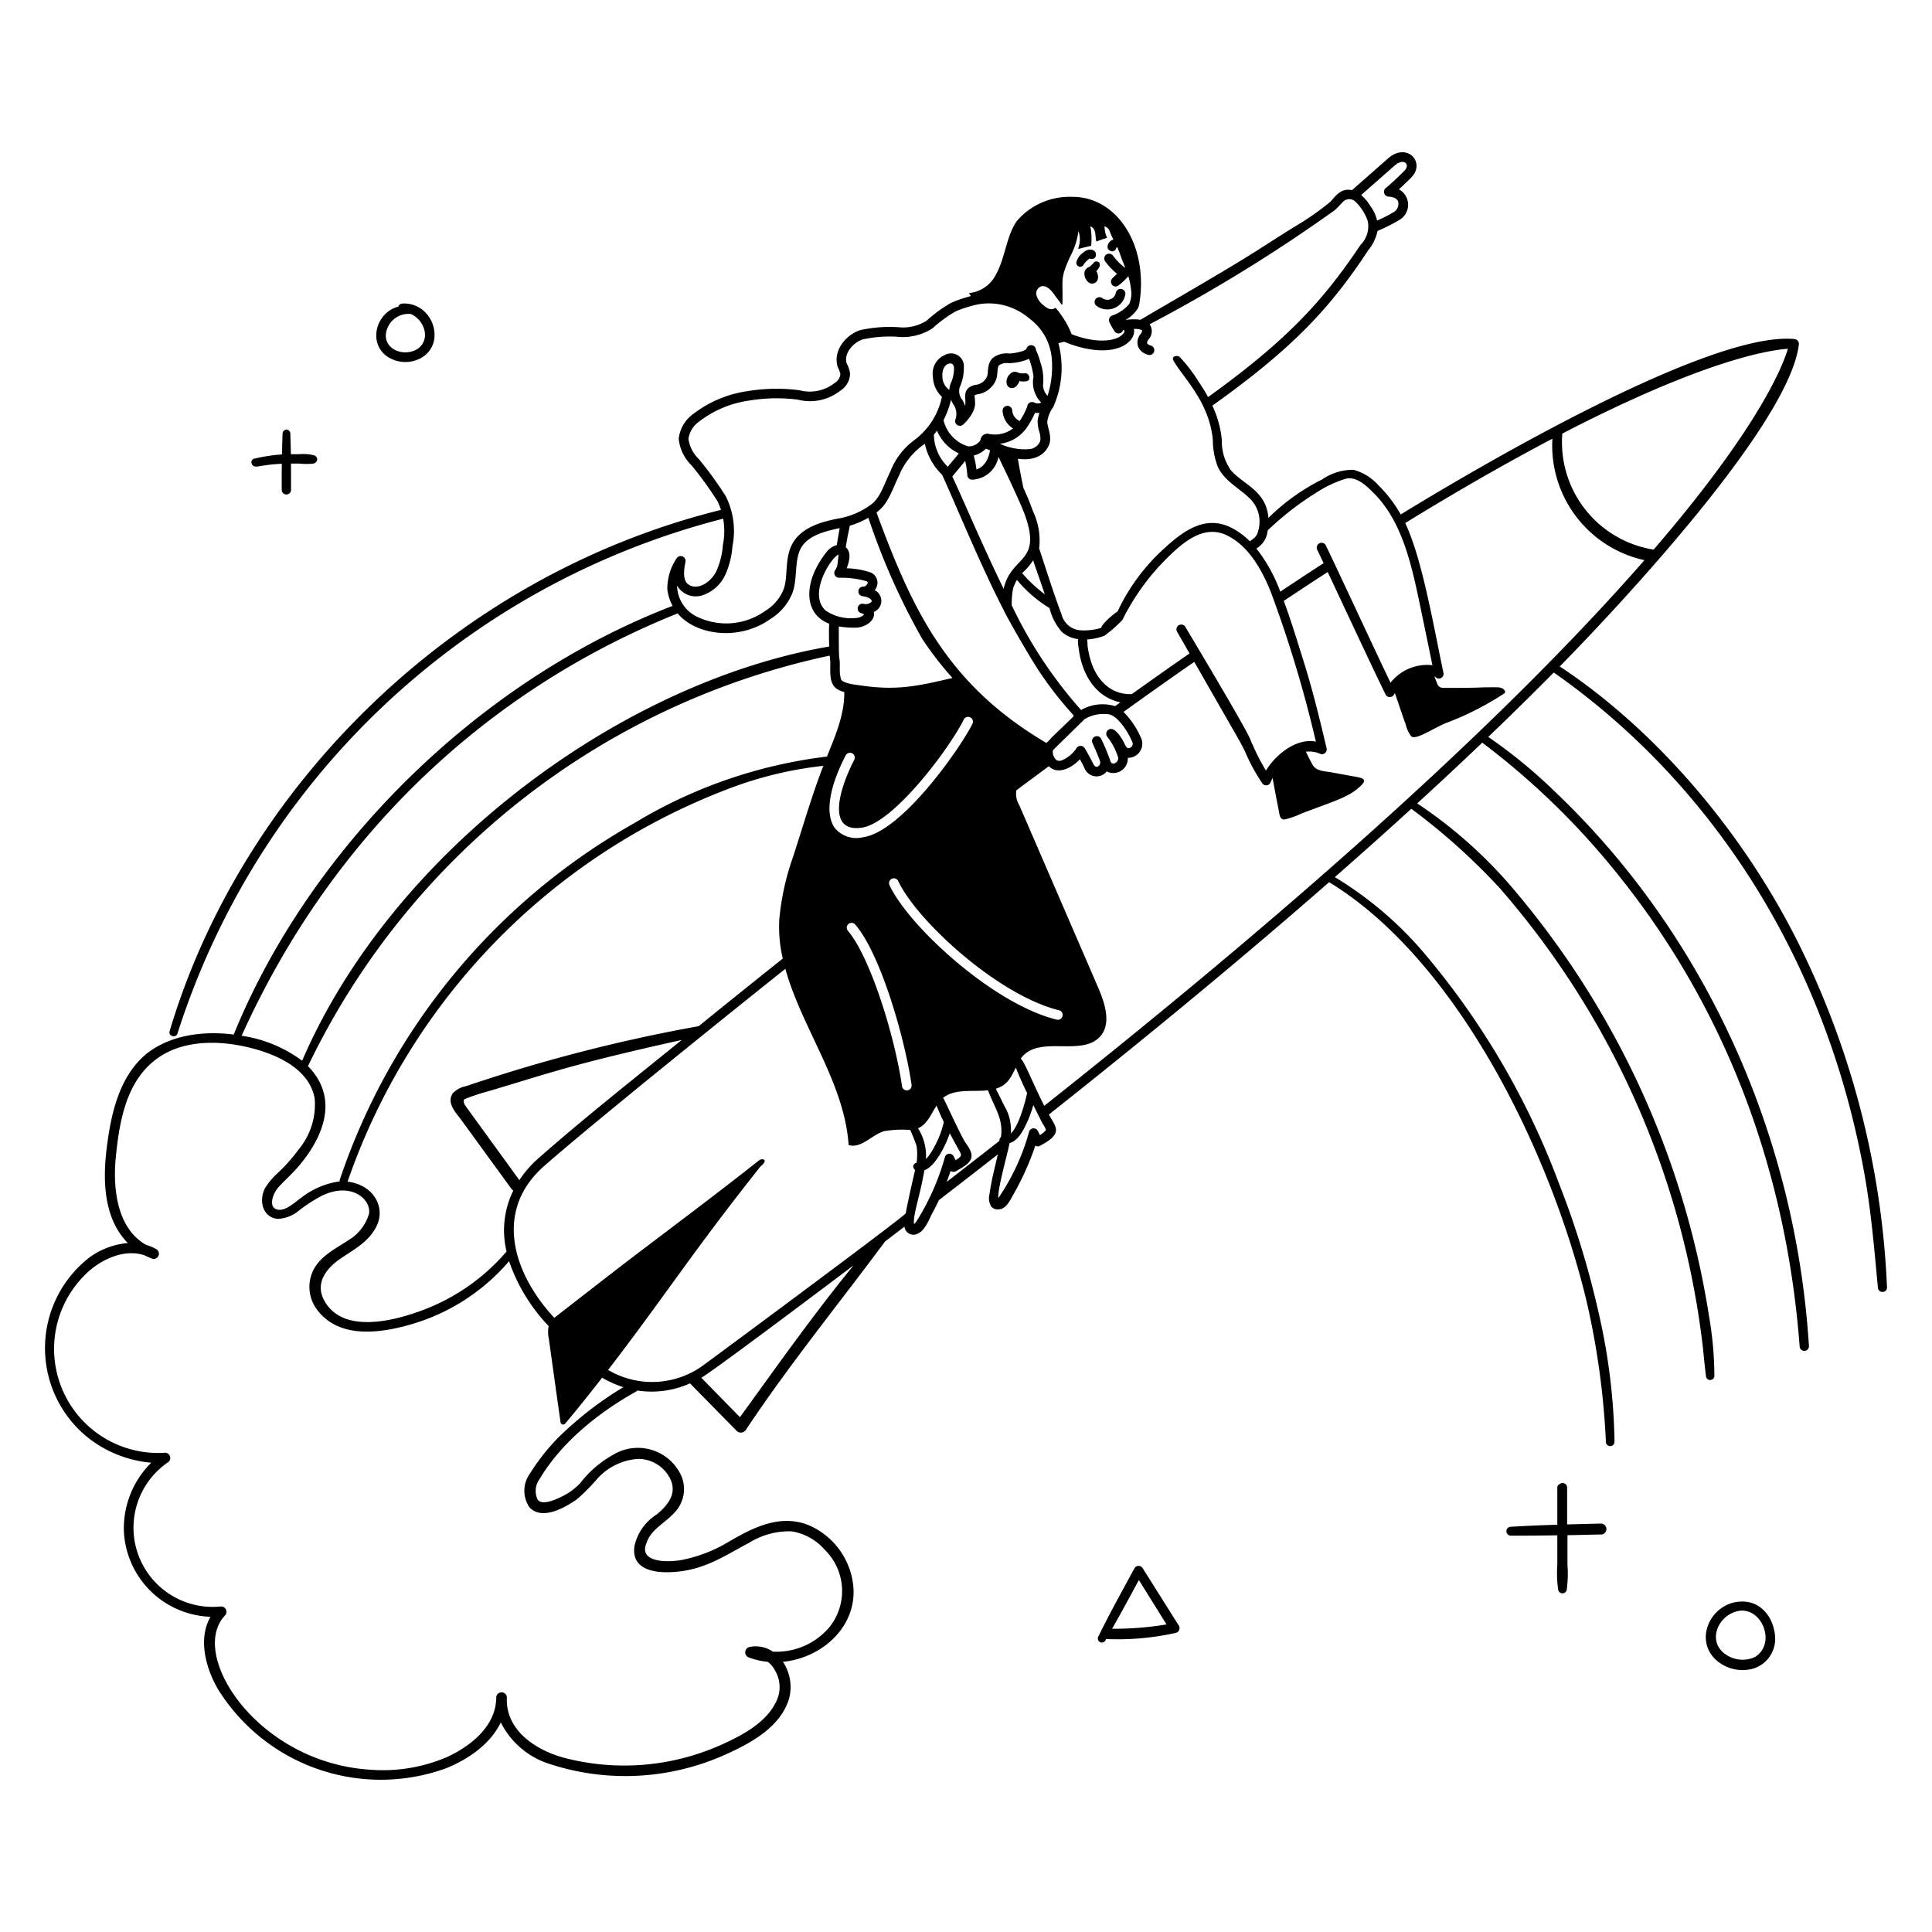 <svg xmlns="http://www.w3.org/2000/svg" viewBox="0 0 200 200" id="Startup-10--Streamline-Milano">
  <desc>
    STARTUP 10 Streamline Illustration: https://streamlinehq.com
  </desc>
  <g>
    <path d="M113.638 28.925a1.068 1.068 0 0 0 -0.154 -0.853c0.915 -0.935 -0.111 -1.26 -0.3 -0.814 -0.03 0.028 -0.364 0.344 -0.4 0.368a0.566 0.566 0 0 0 -0.343 0.223c-0.255 0.181 -0.228 0.747 -0.016 1.075a0.994 0.994 0 0 0 0.42 0.4 0.617 0.617 0 0 0 0.793 -0.399Z" fill="currentColor" stroke-width="1"></path>
    <path d="M112.808 26.762a0.475 0.475 0 0 0 0.506 -0.055c0.147 -0.12 0.129 -0.264 0.129 -0.424 0 -0.381 -0.693 -0.736 -1.389 -0.069a1.58 1.58 0 0 0 -0.636 1 0.427 0.427 0 0 0 0.394 0.407 0.434 0.434 0 0 0 0.389 -0.27 2.3 2.3 0 0 1 0.607 -0.589Z" fill="currentColor" stroke-width="1"></path>
    <path d="M104.763 40.172a0.725 0.725 0 0 0 0.585 -0.365 1.267 1.267 0 0 0 0.186 -0.361 1.836 1.836 0 0 0 0.75 0.012c0.481 -0.09 0.274 -0.852 -0.155 -0.814 -0.714 0.06 -0.735 -0.142 -1.017 -0.153a0.543 0.543 0 0 0 -0.408 0.107c-0.704 0.456 -0.68 1.574 0.059 1.574Z" fill="currentColor" stroke-width="1"></path>
    <path d="M165.749 157.717s-2.766 0.069 -3.519 0.091v-3.827a0.473 0.473 0 0 0 -0.807 -0.321 0.35 0.35 0 0 0 -0.211 0.321v3.857c-1.6 0.05 -3.2 0.114 -4.787 0.212a0.462 0.462 0 1 0 0 0.923c1.49 0 3.058 -0.012 4.788 -0.037v3.039a12.074 12.074 0 0 0 0.079 2.516 0.455 0.455 0 0 0 0.455 0.448 0.44 0.44 0 0 0 0.444 -0.4 12.2 12.2 0 0 0 0.073 -2.536v-3.081c1.118 -0.019 2.293 -0.045 3.569 -0.076a0.57 0.57 0 0 0 -0.084 -1.129Z" fill="currentColor" stroke-width="1"></path>
    <path d="M179.817 165.829c-2.737 0.376 -4.379 3.8 -2.279 5.908a4.1 4.1 0 0 0 4.085 0.957 3.234 3.234 0 0 0 2.119 -3.453c-0.193 -1.841 -1.521 -3.741 -3.925 -3.412Zm1.868 5.695a3.048 3.048 0 0 1 -3.045 -0.261c-1.889 -1.284 -0.9 -3.892 1.121 -4.45 2.532 -0.701 4.22 3.268 1.924 4.711Z" fill="currentColor" stroke-width="1"></path>
    <path d="m122.026 168.276 -3.738 -5.94a0.494 0.494 0 0 0 -0.68 -0.165c-0.148 0.093 -0.146 0.135 -0.937 1.587 -0.642 1.179 -1.924 3.507 -2.991 5.7a0.412 0.412 0 0 0 0.355 0.574c0.374 0 0.407 -0.259 0.469 -0.361a27.517 27.517 0 0 0 7.214 -0.637 0.5 0.5 0 0 0 0.308 -0.758Zm-4.131 -4.714 2.863 4.6a33.355 33.355 0 0 1 -5.636 0.447c0.927 -1.616 1.795 -3.24 2.778 -5.047Z" fill="currentColor" stroke-width="1"></path>
    <path d="M26.461 48.3c0.406 0.017 0.825 -0.194 2.711 -0.291 -0.009 0.855 -0.012 1.744 -0.007 2.676a0.482 0.482 0 1 0 0.963 0c0 -0.888 0 -1.79 -0.007 -2.695h0.893a6.427 6.427 0 0 0 1.414 0 0.478 0.478 0 0 0 0.4 -0.357 0.449 0.449 0 0 0 -0.321 -0.5 4.545 4.545 0 0 0 -1.539 -0.112h-0.858c-0.01 -0.721 -0.039 -1.442 -0.053 -2.158a0.453 0.453 0 0 0 -0.4 -0.4 0.459 0.459 0 0 0 -0.406 0.391c-0.025 0.708 -0.045 1.435 -0.059 2.187a17.627 17.627 0 0 0 -2.777 0.418 0.428 0.428 0 0 0 -0.362 0.235 0.455 0.455 0 0 0 0.408 0.606Z" fill="currentColor" stroke-width="1"></path>
    <path d="M40.057 36.886a3.374 3.374 0 0 0 3.455 0.213c2.766 -1.455 1.348 -5.843 -1.862 -5.675a0.5 0.5 0 0 0 -0.331 0.158 0.492 0.492 0 0 0 -0.072 0.156c-2.293 0.578 -3.188 3.716 -1.19 5.148Zm2.223 -4.393a1.453 1.453 0 0 0 0.216 0c1.453 0.609 2.088 2.584 0.809 3.573 -1.528 1.031 -3.841 0.007 -3.279 -1.872a2.358 2.358 0 0 1 2.254 -1.701Z" fill="currentColor" stroke-width="1"></path>
    <path d="M116.494 30.489a0.5 0.5 0 1 0 -0.986 -0.167 0.892 0.892 0 0 1 -1.428 0.518 0.5 0.5 0 0 0 -0.557 0.83 1.89 1.89 0 0 0 2.971 -1.181Z" fill="currentColor" stroke-width="1"></path>
    <path d="M186.073 97.438c-6.105 -12.124 -15.248 -22.268 -24.609 -28.448 5.856 -5.955 23.779 -25.027 24.753 -33.335a0.5 0.5 0 0 0 -0.447 -0.556c-8.835 -0.86 -33.18 13.5 -40.765 18.157a14.09 14.09 0 0 0 -2.347 -3.059 5.313 5.313 0 0 0 -2.489 -1.548 0.31 0.31 0 0 0 -0.1 -0.014 5.6 5.6 0 0 0 -3.19 0.988 21.851 21.851 0 0 0 -5.571 3.988c-0.229 -2.82 -2.541 -3.4 -3.878 -4.92a5.174 5.174 0 0 1 -0.947 -3.126 10.576 10.576 0 0 0 -0.981 -3.572c8.36 -5.964 12.184 -10.087 16.119 -16.062a4.606 4.606 0 0 0 0.98 -2.027 17.262 17.262 0 0 0 2.264 -1.137 1.815 1.815 0 0 0 -0.046 -3.165c0.617 -0.566 1.254 -1.2 1.3 -1.25 1.481 -1.554 -0.475 -3.669 -2.423 -1.954l-3.744 3.291c-1.237 -0.284 -1.8 0.8 -2.282 1.237a28.51 28.51 0 0 1 -3.67 2.552c-4.28 2.658 -3.392 2.318 -13.188 8.014 -0.922 0.536 -1.854 1.079 -2.748 1.611a5.161 5.161 0 0 0 -1.564 0.023 3.473 3.473 0 0 0 1.268 -1.166 1.561 1.561 0 0 0 0.191 -0.634c0.913 -5.889 -2.283 -10.948 -6.933 -10.948a7.2 7.2 0 0 0 -5.749 2.482c-1.174 1.685 -1.155 3.794 -2.258 5.707a3.485 3.485 0 0 1 -2.655 1.766c-0.05 0.005 -0.065 0.033 0 0.1a0.885 0.885 0 0 1 0.138 0.219 13.516 13.516 0 0 0 -2.03 0.691 13.755 13.755 0 0 0 -2.549 1.857 4.676 4.676 0 0 1 -2.564 0.7 14.127 14.127 0 0 0 -4.319 0.277c-1.525 0.508 -2.86 2.179 -2.307 3.841a3.02 3.02 0 0 1 0.263 0.7 1.158 1.158 0 0 1 -0.57 0.908 4.149 4.149 0 0 1 -3.66 0.773 18.353 18.353 0 0 0 -5.373 0.09 11.973 11.973 0 0 0 -5.613 2.353 3.629 3.629 0 0 0 -1.514 2.533 0.592 0.592 0 0 0 0 0.119 4.488 4.488 0 0 0 1.345 2.706 37.206 37.206 0 0 1 2.657 3.675 6.936 6.936 0 0 1 0.367 0.909c-27.756 6.862 -49.581 28.784 -57.075 53.964 -0.159 0.526 0.657 0.736 0.811 0.246a80.135 80.135 0 0 1 56.491 -53.3 7.271 7.271 0 0 1 -0.027 2.714 8.1 8.1 0 0 1 -0.629 2.61c-0.5 1.178 -2 2.229 -3.014 1.435 -0.517 -0.474 -0.408 -1.425 -0.232 -2.293a0.5 0.5 0 0 0 -0.9 -0.382 5.55 5.55 0 0 0 -0.974 3.259 4.856 4.856 0 0 0 0.54 1.685c-20.445 7.86 -37.7 25.356 -45.433 44.377 -1.741 -0.235 -6.049 -0.484 -9.175 2.109 -2.712 2.369 -3.518 6.117 -3.949 9.471 -0.61 4.615 0.1 7.9 2.161 10a7.914 7.914 0 0 0 -3.955 1.478 11.878 11.878 0 0 0 -0.024 18.78 12.272 12.272 0 0 0 6.41 2.481 9.544 9.544 0 0 0 -2.835 7.136 9.292 9.292 0 0 0 8.963 8.814c-1.294 2.272 -0.517 5.272 0.784 7.509a19.838 19.838 0 0 0 23.469 8.223c1.16 -0.441 4.414 -1.9 5.8 -4.8a8.495 8.495 0 0 0 4.656 4.17 25.178 25.178 0 0 0 18.791 -0.929c2.537 -1.142 5.556 -2.825 6.4 -5.721a4.692 4.692 0 0 0 -0.642 -3.79c4.158 -0.4 7.833 -3.808 7.256 -8.107a7.7 7.7 0 0 0 -4.477 -5.989c-3.035 -1.291 -5.916 0.227 -8.41 1.683a15.209 15.209 0 0 1 -4.754 1.855c-1.98 0.358 -4.533 0.132 -3.738 -1.728 0.426 -1.407 1.935 -2.069 2.955 -3.221a3.5 3.5 0 0 0 0.683 -3.67 4.934 4.934 0 0 0 -7.055 -2.274 11.178 11.178 0 0 0 -3.462 2.977 6.7 6.7 0 0 1 -2.027 1.435c-0.882 0.419 -2 0.822 -2.377 0.217a2.087 2.087 0 0 1 0.226 -2.111c2.272 -3.817 6.13 -6.9 10.025 -9.067a0.462 0.462 0 0 0 0.092 -0.084 9.68 9.68 0 0 0 5.444 -0.741l4.779 4.866a0.622 0.622 0 0 0 0.988 -0.026c4.458 -6.712 9.592 -13.014 14.424 -19.526l2.008 -1.535a0.944 0.944 0 0 0 1.374 0.727c0.292 -0.136 0.754 -0.418 1.412 -1.938q0.416 -0.756 0.784 -1.536 3.123 -2.41 6.1 -4.734c-0.306 1.358 -0.664 2.63 -0.861 4.1a1.668 1.668 0 0 0 0.185 1.311 0.859 0.859 0 0 0 0.672 0.285c0.557 0 0.958 -0.315 1.492 -1.336a28.712 28.712 0 0 0 2.393 -5.273c0.289 0.189 0.48 0.026 0.759 -0.133 2.091 -1.189 1.369 -1.75 0.645 -3.082 11.209 -8.88 20.8 -16.875 29.009 -24.052 13.313 8.11 22.958 28.04 26.637 43.323a81.351 81.351 0 0 1 2.012 14.549 0.449 0.449 0 1 0 0.893 0.022 63.465 63.465 0 0 0 -1.575 -13.017 91.347 91.347 0 0 0 -4.15 -13.627 80.25 80.25 0 0 0 -13.71 -23.583 37.578 37.578 0 0 0 -9.518 -8.19q4.2 -3.681 7.918 -7.077a65.668 65.668 0 0 1 9.156 8.218 87.722 87.722 0 0 1 21.046 47.697c0.092 0.942 0.183 1.882 0.3 2.785a0.436 0.436 0 0 0 0.872 0 37.009 37.009 0 0 0 -0.57 -6.268 89.589 89.589 0 0 0 -19.886 -43.706 47.413 47.413 0 0 0 -10.308 -9.28q3.579 -3.276 6.734 -6.289a78.049 78.049 0 0 1 13.59 13.091c10.952 13.385 17.784 30.037 19.266 49.38a0.482 0.482 0 1 0 0.963 -0.022c-1.376 -21.828 -10.739 -42.656 -26.439 -57.516a51.805 51.805 0 0 0 -6.761 -5.524q3.663 -3.51 6.784 -6.671c16.337 11.441 28.217 29.687 32.183 52.047 0.684 3.85 1.009 7.759 1.37 11.608a0.469 0.469 0 0 0 0.478 0.468 0.456 0.456 0 0 0 0.465 -0.478 88.343 88.343 0 0 0 -9.268 -35.825Zm-24.342 -52.556c14.723 -7.621 21.449 -8.65 23.351 -8.775 -0.547 1.835 -3.064 8.2 -13.9 20.789a11.256 11.256 0 0 1 -9.451 -12.014ZM131.2 55.111q0.025 -0.11 0.045 -0.219a30.778 30.778 0 0 1 5.087 -3.937 11.819 11.819 0 0 1 3.048 -1.414c0.983 -0.191 1.89 0.56 2.723 1.4 2.77 2.692 3.814 6.674 4.645 10.522 0.4 1.861 1.537 7.4 1.537 7.4a4.815 4.815 0 0 0 -4.337 1.811c-1.328 -2.739 -5.293 -11.3 -6.7 -14.215a0.486 0.486 0 0 0 -0.862 -0.023 0.478 0.478 0 0 0 -0.023 0.486q0.331 0.687 0.659 1.375 -2.18 1.414 -4.488 2.95a16.536 16.536 0 0 0 -2.476 -4.469 2.336 2.336 0 0 0 1.142 -1.667Zm-0.15 24.656a20.821 20.821 0 0 1 -1.369 -2.654c-0.535 -0.99 0.9 0.965 -6.979 -12.224a0.474 0.474 0 0 0 -0.44 -0.232 0.489 0.489 0 0 0 -0.413 0.732l1.289 2.256c-1.929 1.337 -3.928 2.746 -5.971 4.207 -2.274 0.1 -3.805 -1.612 -4.352 -3.811a10.667 10.667 0 0 1 -0.232 -1.178 5.344 5.344 0 0 0 -0.045 -0.669 5.941 5.941 0 0 0 1.813 -0.395 14.064 14.064 0 0 0 1.838 -1.621 23.95 23.95 0 0 1 4.262 -6.039c1.907 -1.949 4.143 -3.927 6.593 -2.7 1.81 0.893 3.28 2.788 4.492 5.794a126.746 126.746 0 0 1 4.682 15.54c-1.974 -0.396 -4.118 1.282 -5.167 2.994Zm-8.59 -14.718 -0.021 -0.037a0.271 0.271 0 0 1 0.021 0.037Zm-7.837 11.219a6.576 6.576 0 0 1 1.124 2.139 0.549 0.549 0 0 1 -0.409 0.621c-0.127 0.033 -0.309 0.037 -0.41 -0.3a20.875 20.875 0 0 0 -0.928 -2.234 0.5 0.5 0 0 0 -0.905 0.426c0.005 0.011 0.506 1.1 0.75 1.8a0.478 0.478 0 0 1 -0.209 0.636c-0.248 0.106 -0.42 -0.188 -0.482 -0.317 -0.331 -0.694 -0.844 -1.548 -0.866 -1.584a0.5 0.5 0 0 0 -0.864 0.014 3.257 3.257 0 0 1 -1.418 1.2 0.658 0.658 0 0 1 -0.66 0.005 1.192 1.192 0 0 1 -0.361 -0.924c0.011 -0.035 0.021 -0.071 0.03 -0.106 3.113 -3.059 3.157 -3.083 3.237 -3.186a3.877 3.877 0 0 1 2.614 -0.5c0.908 0.251 1.964 1.859 2.377 2.923a0.455 0.455 0 0 1 -0.281 0.539c-0.077 0.033 -0.287 0.122 -0.47 -0.27 -0.067 -0.146 -0.679 -1.432 -1.308 -1.661a0.5 0.5 0 0 0 -0.561 0.779Zm-10.651 38.221s-0.657 -1.341 -0.887 -1.784c1.173 -0.356 1.544 -1.11 2.068 -2.187 0.353 0.891 0.746 1.772 1.172 2.628 -0.22 1.059 -0.881 3.462 -1.685 4.186a4.781 4.781 0 0 0 -0.668 -2.843ZM92.08 91.633a0.5 0.5 0 1 1 0.907 -0.422c1.879 4.034 10.256 11.791 16.637 13.371a0.5 0.5 0 0 1 -0.24 0.971c-6.633 -1.643 -15.347 -9.719 -17.304 -13.92Zm2.95 25.167c0.958 -0.406 1.331 -1.448 1.923 -2.348 0.228 0.577 0.479 1.146 0.751 1.7a9.826 9.826 0 0 1 -0.952 2.513 5.914 5.914 0 0 1 -0.9 1.328 5.284 5.284 0 0 0 -0.822 -3.193Zm-14 -17.566q-4.294 3.417 -8.7 6.995a166.52 166.52 0 0 0 -24.055 6.2 2.673 2.673 0 0 0 -1.354 0.692c-0.7 0.877 0.093 1.876 0.568 2.472 0.24 0.3 0.076 0.093 5.45 7.469a0.618 0.618 0 0 0 0.2 0.179 9.318 9.318 0 0 0 -0.7 6.316 21.243 21.243 0 0 1 -8.624 6.047c-3.036 1.148 -8.41 2.54 -10.284 -1.038 -1.028 -1.983 0.616 -3.515 1.689 -4.253 1.349 -0.933 2.92 -1.722 3.719 -3.3 1.015 -1.915 -0.146 -4.328 -2.957 -4.69a66.808 66.808 0 0 1 39.449 -40.672 39.183 39.183 0 0 1 9.8 -2.371c-1.213 3.125 -2.125 6.352 -3.169 9.527a26.468 26.468 0 0 0 -1.386 6.331 14.325 14.325 0 0 0 0.356 4.092Zm-10.465 8.426c-4.879 3.972 -9.965 7.961 -14.928 12.335a10.977 10.977 0 0 0 -1.873 2.172s-5.528 -7.611 -5.636 -7.774 -0.207 -0.542 -0.022 -0.616a20.637 20.637 0 0 1 2.283 -0.765c6.411 -1.885 8.352 -2.728 20.178 -5.356Zm-4.83 -22.49a66.864 66.864 0 0 0 -30.558 36.945 0.312 0.312 0 0 0 -0.008 0.18 8.362 8.362 0 0 0 -4.028 1.725c-0.7 0.5 -1.6 1.369 -2.4 1.2 -1.041 -0.228 -0.463 -1.678 0.039 -2.262 0.6 -0.695 1.331 -1.31 1.948 -2.019 2.962 -3.367 4.3 -7.371 1.154 -10.571A77.877 77.877 0 0 1 85.889 67.87a6.272 6.272 0 0 1 0.062 1.092c-0.029 1.461 0.071 2.344 1.445 2.67 0.047 2.3 -0.917 4.518 -1.787 6.687a50.041 50.041 0 0 0 -19.872 6.847Zm21.138 -25.359a9.454 9.454 0 0 1 2.78 0.342c0.2 0.076 0.186 0.137 0.173 0.192a0.549 0.549 0 0 1 -0.411 0.384 0.49 0.49 0 0 0 -0.553 0.44 0.5 0.5 0 0 0 0.44 0.553c0.572 0.066 0.852 0.271 0.917 0.427a0.162 0.162 0 0 1 -0.028 0.178 0.892 0.892 0 0 1 -0.83 0.173 0.5 0.5 0 0 0 -0.216 0.974c0.193 0.056 0.284 0.111 0.319 0.116a1.23 1.23 0 0 1 -0.879 0.385 4.67 4.67 0 0 1 -3.122 -0.775c-1.876 -1.721 0.628 -5.581 1.353 -5.791 -0.04 0.3 -0.073 0.614 -0.106 0.92 -0.018 0.094 -0.033 0.188 -0.046 0.282a2.874 2.874 0 0 1 -0.211 0.417 0.5 0.5 0 0 0 0.42 0.783ZM86.868 68c-0.047 -1.031 -0.031 -2.049 -0.037 -3.154a9.3 9.3 0 0 0 1.768 0.129c0.954 -0.014 2.08 -0.742 1.849 -1.622a1.236 1.236 0 0 0 0.1 -2.257 1.162 1.162 0 0 0 -0.546 -1.879 8.555 8.555 0 0 0 -2.352 -0.389c0.284 -0.746 0.512 -1.653 -0.1 -2.184 0.326 -1.929 0.294 -1.43 0.412 -2.218a8.926 8.926 0 0 0 1.932 -0.828 70.643 70.643 0 0 0 5.586 12.559 35.242 35.242 0 0 0 3.12 4.029c-3.3 0.754 -5.544 1.335 -9.3 0.8 -0.543 -0.086 -1.985 -0.19 -2.235 -0.658 -0.255 -0.898 -0.025 -1.414 -0.197 -2.328Zm0.675 10.2a0.5 0.5 0 0 1 0.889 0.459c-1.669 3.229 -2.8 7.549 0.787 7.021 3.274 -0.482 9.008 -8.105 10.552 -11.193a0.5 0.5 0 1 1 0.895 0.447C99.4 77.463 93.4 86.072 89.364 86.666a2.9 2.9 0 0 1 -2.948 -0.956c-1.016 -1.423 -0.605 -4.161 1.127 -7.51Zm0.291 17.452a0.5 0.5 0 0 1 0.7 0.054c2.645 3.086 5.127 11.764 5.83 16.582a0.5 0.5 0 1 1 -0.989 0.145c-0.793 -5.43 -3.357 -13.459 -5.6 -16.076a0.5 0.5 0 0 1 0.059 -0.708Zm2.9 -42.6c1.246 -0.921 1.586 -2.287 2.331 -3.816a7.375 7.375 0 0 1 2.676 -3.295 6.229 6.229 0 0 0 1.769 3.186c0.729 1.463 3.984 9.415 6.363 13.972 0.116 0.317 1.906 3.551 3.427 5.969a36.887 36.887 0 0 0 3.856 5c-0.153 0.253 0.388 -0.31 -2.321 2.311a3.342 3.342 0 0 1 -0.517 0.529C97.891 70.77 94.36 62.848 90.732 53.049Zm8.973 -9.1c0.137 -0.123 1.332 -1.237 1.228 -2.329a5.5 5.5 0 0 0 -0.059 -0.687 0.811 0.811 0 0 1 0.405 -0.127 2.487 2.487 0 0 0 1.824 -1.482c0.205 -0.5 0.109 -1.313 0.3 -1.5a1.407 1.407 0 0 1 1.03 -0.229 5.779 5.779 0 0 0 2.092 -0.449 7.852 7.852 0 0 1 0.461 1.843 2.967 2.967 0 0 0 0.78 2.657c-0.027 0.06 -0.277 0.214 -0.729 0.011a0.5 0.5 0 0 0 -0.7 0.426 7.572 7.572 0 0 1 -0.775 1.494 1.278 1.278 0 0 1 -0.781 -1.127 0.5 0.5 0 0 0 -0.993 0.122 2.312 2.312 0 0 0 1.078 1.777 3.09 3.09 0 0 1 -2.57 0.551 0.721 0.721 0 0 0 -0.8 0.658 1.426 1.426 0 0 1 -1.288 0.642 3.729 3.729 0 0 1 -2.51 -2.6 0.533 0.533 0 0 0 -0.032 -0.087 10.167 10.167 0 0 0 0.785 -2.134 2.847 2.847 0 0 0 0.2 0.418 1.733 1.733 0 0 1 0.228 1.682 0.5 0.5 0 0 0 0.824 0.47Zm4.188 17.006c-2.394 -4.93 -4.174 -9.23 -5.314 -11.63l1.338 -1.611a10.085 10.085 0 0 1 0.218 1.468 0.5 0.5 0 0 0 0.5 0.471 2.887 2.887 0 0 0 2.722 -2.357c0.762 1.556 2.312 4.829 2.726 5.975 1.835 5.068 -1.404 4.19 -2.192 7.684ZM106.95 58c0.4 1.227 0.185 0.515 1.208 3.52a14.529 14.529 0 0 1 -2.351 -2.194A6.223 6.223 0 0 0 106.95 58Zm-6.15 -10.852a2.411 2.411 0 0 0 1.257 -0.705c0.033 0.018 0.4 0.161 0.433 0.175 -0.252 1.392 -0.95 1.836 -1.412 1.976a10 10 0 0 0 -0.278 -1.446Zm2.716 -1.205a4.043 4.043 0 0 0 2.668 -1.523 9.424 9.424 0 0 0 0.964 -1.691c0.7 0.121 0.407 -0.3 0.264 0.869a4.044 4.044 0 0 0 0.164 1.057 2.214 2.214 0 0 1 0.116 0.963 1.317 1.317 0 0 1 -1.05 0.869 6.11 6.11 0 0 1 -3.122 -0.544Zm-5.109 -6.238a2.085 2.085 0 0 0 -0.126 0.657 1.664 1.664 0 0 1 -0.723 -1.4c-0.1 -1.39 1.173 -1.734 1.2 -0.875a3.641 3.641 0 0 1 -0.347 1.618Zm0.851 7.237 -1.143 1.374a4.724 4.724 0 0 1 -1.44 -3.327c0.113 -0.134 0.221 -0.269 0.324 -0.408a4.556 4.556 0 0 0 2.263 2.361ZM115.43 73.1a4.436 4.436 0 0 0 -3.517 0.4 45.84 45.84 0 0 1 -7.177 -10.838 8.421 8.421 0 0 1 0.145 -1.773 4.256 4.256 0 0 1 0.393 -0.856 13.446 13.446 0 0 0 3.312 2.878 0.48 0.48 0 0 0 0.06 0.03 5.8 5.8 0 0 0 1.267 2.465 3.1 3.1 0 0 0 1.683 0.753 3.241 3.241 0 0 0 0.067 0.909c0.288 2.643 1.7 5.092 4.319 5.639Zm28.932 -55.951c0.97 -0.853 1.653 -0.129 1.04 0.512 -0.012 0.013 -1.292 1.29 -1.943 1.8a0.5 0.5 0 0 0 0.279 0.892c0.4 0.024 0.9 0.141 1.01 0.56a1.011 1.011 0 0 1 -0.42 1.013 14.63 14.63 0 0 1 -1.775 0.91 3.867 3.867 0 0 0 -0.715 -1.539 4.6 4.6 0 0 0 -0.934 -1.108Zm-26.981 16.9c0.59 -0.008 0.826 0.115 0.855 0.155a0.706 0.706 0 0 1 -0.166 0.376 1.386 1.386 0 0 0 -0.249 1.323 1.518 1.518 0 0 0 1.172 0.849 0.5 0.5 0 0 0 0.113 -0.987c-0.1 -0.024 -0.314 -0.123 -0.353 -0.225 -0.023 -0.057 0 -0.191 0.143 -0.4a1.266 1.266 0 0 0 0.113 -1.571 164.725 164.725 0 0 0 19.14 -11.793c0.234 -0.2 0.415 -0.4 0.848 -0.858a0.915 0.915 0 0 1 1.291 -0.062 5.051 5.051 0 0 1 1.3 2.022 2.732 2.732 0 0 1 -0.757 2.485c-3.906 5.839 -7.67 9.911 -15.77 15.742a16.235 16.235 0 0 0 -0.943 -1.532 15.667 15.667 0 0 0 -2.006 -2.628c-0.168 -0.178 -0.912 -0.12 -0.632 0.39 0.9 1.64 3.734 4.254 4.072 8.226a7.87 7.87 0 0 0 0.52 2.778c0.681 1.426 2.09 2.12 3.186 3.152a3.348 3.348 0 0 1 0.955 3.579c-0.1 0.47 -0.421 0.654 -0.826 0.968a7.439 7.439 0 0 0 -2.029 -1.461c-2.567 -1.221 -4.77 0.3 -6.765 2.129a20.466 20.466 0 0 0 -4.9 6.593c-0.248 0.127 -1.563 1.19 -1.712 1.7a6 6 0 0 1 -2.077 0.252 2.174 2.174 0 0 1 -2.014 -1.655c-0.619 -1.639 -1.174 -3.336 -1.711 -4.976 -0.678 -2.071 -0.627 -1.866 -0.593 -1.966a7.085 7.085 0 0 0 -0.661 -3.747 23.638 23.638 0 0 0 -0.975 -2.369q-0.324 -1.519 -0.581 -3.05c1.847 0.266 2.909 -0.49 3.284 -1.594 0.217 -0.859 -0.241 -1.674 -0.242 -2.235a3.274 3.274 0 0 1 0.61 -1.5 9.953 9.953 0 0 0 0.545 -6.637c0.2 -0.042 0.4 -0.092 0.6 -0.148 1.766 0.756 4.285 1.3 5.984 0.492 0.731 -0.336 1.396 -1.051 1.231 -1.813Zm-9.673 -4.377c0.242 -0.107 0.747 -0.147 1.414 0.8 0.3 0.427 0.487 0.637 0.77 1.047a0.046 0.046 0 0 0 0.084 -0.024c0.1 -2.636 -0.307 -2.514 0.831 -4.98a7.619 7.619 0 0 0 0.833 -2.6c0.405 1.213 -0.181 1.91 0.041 1.845 0.5 -0.14 1.242 -0.306 1.242 -0.306a0.045 0.045 0 0 0 0.036 -0.041 6.839 6.839 0 0 0 -0.09 -2c0.633 0.318 0.476 0.872 0.609 1.543 0.021 0.11 0.108 -0.04 1.078 -0.317a0.045 0.045 0 0 0 0.029 -0.063 2.92 2.92 0 0 1 -0.242 -1.158c0.616 0.288 0.412 0.444 0.92 1.383a0.809 0.809 0 0 0 -0.611 0.8c0.009 0.188 0.14 0.262 0.257 0.353a0.428 0.428 0 0 0 0.647 -0.312 0.942 0.942 0 0 1 0.112 -0.041c0.54 1.321 0.19 0.59 0.835 2.142a5.84 5.84 0 0 1 -1.282 -1.269 0.5 0.5 0 0 0 -0.818 0.576 6.55 6.55 0 0 0 1.234 1.289l-0.478 0.464a0.5 0.5 0 0 0 0.348 0.859c0.32 0 1.219 -0.968 1.3 -1.068a8.333 8.333 0 0 1 0.319 1.785 2.98 2.98 0 0 1 -0.234 1.1 4.068 4.068 0 0 1 -1.765 1.188 0.5 0.5 0 0 0 -0.284 0.676 7.313 7.313 0 0 0 0.534 0.956 0.5 0.5 0 0 0 0.9 -0.168c0.079 0.042 0.122 0.086 0.127 0.122 0.018 0.148 -0.213 0.483 -0.678 0.7 -0.835 0.4 -2.557 0.512 -4.786 -0.355a9.646 9.646 0 0 0 -1.653 -2.719 0.045 0.045 0 0 0 -0.053 0c-0.462 0.295 -0.835 0.062 -1.36 -0.405a1.911 1.911 0 0 1 -0.6 -0.987 0.786 0.786 0 0 1 0.434 -0.811ZM70.09 60.616a2.231 2.231 0 0 0 2.723 0.975 3.993 3.993 0 0 0 2.313 -2.186 8.865 8.865 0 0 0 0.7 -2.869 8.078 8.078 0 0 0 -0.684 -5.148 37.588 37.588 0 0 0 -2.8 -3.868 3.552 3.552 0 0 1 -1.074 -2.094 2.648 2.648 0 0 1 1.11 -1.791 11 11 0 0 1 5.168 -2.167 17.348 17.348 0 0 1 5.025 -0.1 5.068 5.068 0 0 0 4.436 -0.94 2.111 2.111 0 0 0 0.993 -1.76 3.154 3.154 0 0 0 -0.348 -1.043c-0.328 -1 0.63 -2.146 1.653 -2.49a13.213 13.213 0 0 1 4 -0.242 5.7 5.7 0 0 0 3.223 -0.9 13.552 13.552 0 0 1 2.4 -1.759 12.469 12.469 0 0 1 2.308 -0.726 6.417 6.417 0 0 1 5.15 1.323l0.56 0.451a5.729 5.729 0 0 1 1.935 3.852 9.991 9.991 0 0 1 -0.437 3.843 1.676 1.676 0 0 1 -0.472 -1.071 5.461 5.461 0 0 0 -0.251 -2.344 8.106 8.106 0 0 0 -0.48 -1.328 0.5 0.5 0 0 0 -0.983 -0.132c-0.016 0.062 -0.145 0.167 -0.45 0.259a5.881 5.881 0 0 1 -1.315 0.237 2.318 2.318 0 0 0 -1.714 0.453c-0.647 0.606 -0.436 1.514 -0.592 1.895a1.486 1.486 0 0 1 -1.033 0.874 1.733 1.733 0 0 0 -0.878 0.322c-0.625 0.54 -0.208 1.349 -0.383 1.871a2.113 2.113 0 0 0 -0.4 -0.779 1.528 1.528 0 0 1 -0.155 -1.121 4.713 4.713 0 0 0 0.438 -2.062 1.327 1.327 0 0 0 -1.946 -1.311 2.082 2.082 0 0 0 -1.253 2.293 2.965 2.965 0 0 0 0.931 2.048 7.486 7.486 0 0 1 -2.949 4.544 7.311 7.311 0 0 0 -2.4 3.209c-0.607 1.223 -1.008 2.607 -1.881 3.315a7.857 7.857 0 0 1 -3.481 1.525c-1.458 0.284 -3.646 0.791 -4.667 2.44 -1 1.617 -0.481 3.59 -1.044 4.968a4.638 4.638 0 0 1 -1.856 2.15 6.946 6.946 0 0 1 -6.968 0.662 3.653 3.653 0 0 1 -2.172 -3.278Zm0.062 2.886c1.86 2.249 6.359 2.911 9.626 0.559a5.586 5.586 0 0 0 2.222 -2.6c0.6 -1.46 0.182 -3.549 0.969 -4.821s2.617 -1.682 3.955 -1.973c-0.034 0.163 -0.287 1.661 -0.3 1.761a1.945 1.945 0 0 0 -1.018 0.664 9.779 9.779 0 0 0 -1.05 1.589c-1.227 2.334 -1.139 4.935 1.276 5.887 -0.026 0.788 -0.023 1.577 0.009 2.36 -21.55 3.693 -45.21 21.178 -54.563 42.879a13.871 13.871 0 0 0 -6.264 -2.586C34.562 86.063 50.84 71.243 70.152 63.5Zm-12.3 85.258a21.67 21.67 0 0 0 -2.985 3.769 3.03 3.03 0 0 0 -0.082 3.471c1.317 1.509 3.869 -0.038 4.929 -0.791a19.73 19.73 0 0 0 2.105 -2.115 6.209 6.209 0 0 1 4.279 -2.07 3.709 3.709 0 0 1 3.324 2.147c0.54 1.219 0.07 2.373 -1.445 3.608a5.178 5.178 0 0 0 -2.3 3.28c-0.363 2.571 2.344 2.939 4.916 2.584 2.75 -0.378 4.74 -1.779 6.941 -2.925a7.881 7.881 0 0 1 4.4 -1.195 5.753 5.753 0 0 1 3.459 1.925 5.972 5.972 0 0 1 0.379 8.1 7.188 7.188 0 0 1 -5.757 2.43 3.158 3.158 0 0 0 -2.457 -0.474 0.564 0.564 0 0 0 -0.015 1.083 7.312 7.312 0 0 0 1.928 0.443 2.437 2.437 0 0 1 0.77 0.924 3.335 3.335 0 0 1 0.115 3.182c-1.016 2.174 -3.5 3.511 -5.8 4.532a24.545 24.545 0 0 1 -16.277 1.267c-2.885 -0.808 -5.926 -2.844 -5.812 -6.133a0.549 0.549 0 1 0 -1.094 -0.081c0 0.057 0 0.115 -0.006 0.171 -0.141 3.548 -3.987 5.5 -5.141 6.017a16.819 16.819 0 0 1 -7.931 1.287c-11.642 -0.732 -18.859 -11.92 -15 -15.967a0.554 0.554 0 0 0 -0.408 -0.93 8.2 8.2 0 0 1 -5.516 -14.909 0.542 0.542 0 0 0 -0.34 -1 0.346 0.346 0 0 0 -0.12 0.007 10.774 10.774 0 0 1 -8.1 -18.435c1.533 -1.55 4.011 -2.731 6.15 -2.013a6.353 6.353 0 0 0 0.653 0.286 0.541 0.541 0 1 0 0.574 -0.917 5.091 5.091 0 0 0 -1.08 -0.457c-3.38 -1.932 -3.334 -6.786 -3.133 -8.913 0.353 -3.753 1.044 -7.548 3.686 -9.884 2.961 -2.642 7.208 -2.241 9.476 -1.769 2.506 0.516 6.806 1.91 7.438 5.415a7.27 7.27 0 0 1 -1.514 5.1c-2.22 2.943 -2.477 2.4 -3.639 4.213 -0.652 1.3 -0.22 3.018 1.342 3.155a3.666 3.666 0 0 0 2.219 -0.891 16.562 16.562 0 0 1 2.269 -1.471c3.011 -1.507 5.148 0.248 4.957 1.791a4.7 4.7 0 0 1 -2.133 2.772c-1.288 0.864 -2.765 1.554 -3.562 2.955a3.915 3.915 0 0 0 0.392 4.353c1.788 2.284 5.027 2.782 9.753 1.378a21.013 21.013 0 0 0 10.041 -6.509 18.276 18.276 0 0 0 4.1 6.72 3.113 3.113 0 0 0 0.017 1.314q0.6 4.338 1.214 8.677a0.283 0.283 0 0 0 0.465 0.121c1.316 -1.571 2.577 -3.148 3.833 -4.767a11.321 11.321 0 0 0 2.2 0.979 35.948 35.948 0 0 0 -6.675 5.16Zm18.748 -2.054c-1.322 -1.345 -2.645 -2.7 -4 -4.082 1.306 -0.73 14.9 -10.982 15.765 -11.637 -4.139 5.058 -7.924 10.423 -11.765 15.719ZM93.764 125.6c-0.066 0.268 -18.022 13.578 -21.073 15.816a8.973 8.973 0 0 1 -9.74 0.4c6.084 -7.927 8.661 -12.1 15.788 -21.082 0.875 -0.695 0.16 -0.871 -0.169 -0.61 -3.984 3.155 -8.09 6.229 -12.135 9.3 -2.022 1.516 -9 6.954 -9.054 7 -4.543 -4.913 -6.1 -11.263 -1.081 -15.69s20.56 -16.91 25 -20.443c1.682 6.113 6.119 11.781 6.548 18.24 1.274 0.4 2.356 -1.012 3.64 -1.426a10.992 10.992 0 0 1 2.736 -0.132 17.19 17.19 0 0 1 0.66 1.658 6.125 6.125 0 0 1 0 1.742 0.436 0.436 0 0 0 -0.349 0.326 0.477 0.477 0 0 0 0.2 0.411c-0.035 0.109 -0.75 3.198 -0.971 4.49Zm4.057 -5.831a25.316 25.316 0 0 1 -2.882 6.563 2.265 2.265 0 0 1 -0.319 0.393c-0.135 -0.958 0.641 -2.96 1.068 -5.58 1.17 -0.409 2.238 -2.651 2.629 -3.826 0.033 0.058 0.7 1.293 1.011 1.847 0.272 0.489 0.195 0.533 -0.4 0.944l-0.2 -0.4a0.49 0.49 0 0 0 -0.907 0.056ZM98 122.35q0.216 -0.561 0.407 -1.13a0.544 0.544 0 0 0 0.55 0.03c0.456 -0.289 1.412 -0.719 1.587 -1.367 0.183 -0.675 -0.494 -1.387 -0.719 -1.787 -0.844 -1.537 -2.019 -4.22 -2.2 -4.445 1.228 -0.983 3.079 -0.606 4.652 -0.787 0.7 1.876 1.6 2.93 1.345 4.842a0.408 0.408 0 0 0 -0.156 0.391Q100.8 120.188 98 122.35Zm10.24 -5.314a3.548 3.548 0 0 1 -0.585 0.474l-0.22 -0.436a0.49 0.49 0 0 0 -0.9 0.061 22.615 22.615 0 0 1 -3.188 6.886c-0.1 -0.916 0.97 -4.636 1.163 -5.69 0.9 -0.24 1.44 -1.369 1.731 -1.977a11.691 11.691 0 0 0 0.727 -1.957c0.973 1.953 0.882 1.783 1.04 2.038 0.217 0.346 0.292 0.512 0.236 0.601Zm-0.142 -2.561c-1.133 -2.225 -2.1 -4.718 -2.435 -4.877 1.81 -2.584 6.365 -0.077 8.286 -2.376 1.092 -1.3 0.435 -3.378 -0.283 -5.026l-8.151 -18.849a2.218 2.218 0 0 1 -0.3 -1.535q1.691 -1.261 3.356 -2.49c0.916 0.91 2.331 0.218 3.221 -0.72 0.151 0.269 0.321 0.585 0.455 0.866a1.339 1.339 0 0 0 2.32 0.389 1.5 1.5 0 0 0 2.183 -1.41 1.458 1.458 0 0 0 1.42 -1.93 8.587 8.587 0 0 0 -1.868 -2.818c2.3 -1.655 4.828 -3.449 7.328 -5.183 4.759 8.323 4.683 8.126 5.243 9.254a19.449 19.449 0 0 0 1.832 3.364 0.493 0.493 0 0 0 0.7 0.036c0.118 -0.107 0.139 -0.259 0.337 -0.634 0.2 1.16 0.428 2.314 0.654 3.468 0.071 0.364 0.1 0.85 0.576 0.829a8.415 8.415 0 0 0 1.75 -0.616c3.688 -1.395 4.978 -1.719 6.2 -2.925 0.748 -0.736 -0.094 -0.782 -1 -0.959l-2.123 -0.384c-0.658 -0.121 -1.527 -0.111 -1.9 -0.748 -0.265 -0.451 -0.458 -0.874 -0.713 -1.382a2.774 2.774 0 0 1 1.441 0.2 0.492 0.492 0 0 0 0.706 -0.545c-0.679 -2.872 -1.412 -5.923 -2.385 -9.023 -0.682 -2.173 -1.317 -4.272 -2.055 -6.243q2.341 -1.559 4.55 -2.993c0.692 1.462 4.639 9.937 6.011 12.721a0.5 0.5 0 0 0 0.856 -0.035c0.026 -0.051 0.055 -0.1 0.085 -0.152 0.381 1.06 0.714 2.136 1.11 3.2a3.334 3.334 0 0 0 0.587 1.275c0.466 0.39 1.956 -0.638 3.468 -1.325a30.743 30.743 0 0 0 6.189 -3.135c0.133 -0.076 0.083 -0.592 -0.768 -0.617 -2.943 0 -0.755 0.066 -5.5 0.066 -0.626 0 -0.647 -0.329 -0.859 -0.844l-0.141 -0.344a1.362 1.362 0 0 1 0.175 0.112 0.48 0.48 0 0 0 0.764 -0.5c-1.127 -5.431 -2.26 -11.952 -3.956 -15.491 5.81 -3.567 10.864 -6.431 15.24 -8.729a12.15 12.15 0 0 0 9.527 12.571C153.268 77.4 128.167 98.574 108.1 114.475Z" fill="currentColor" stroke-width="1"></path>
  </g>
</svg>